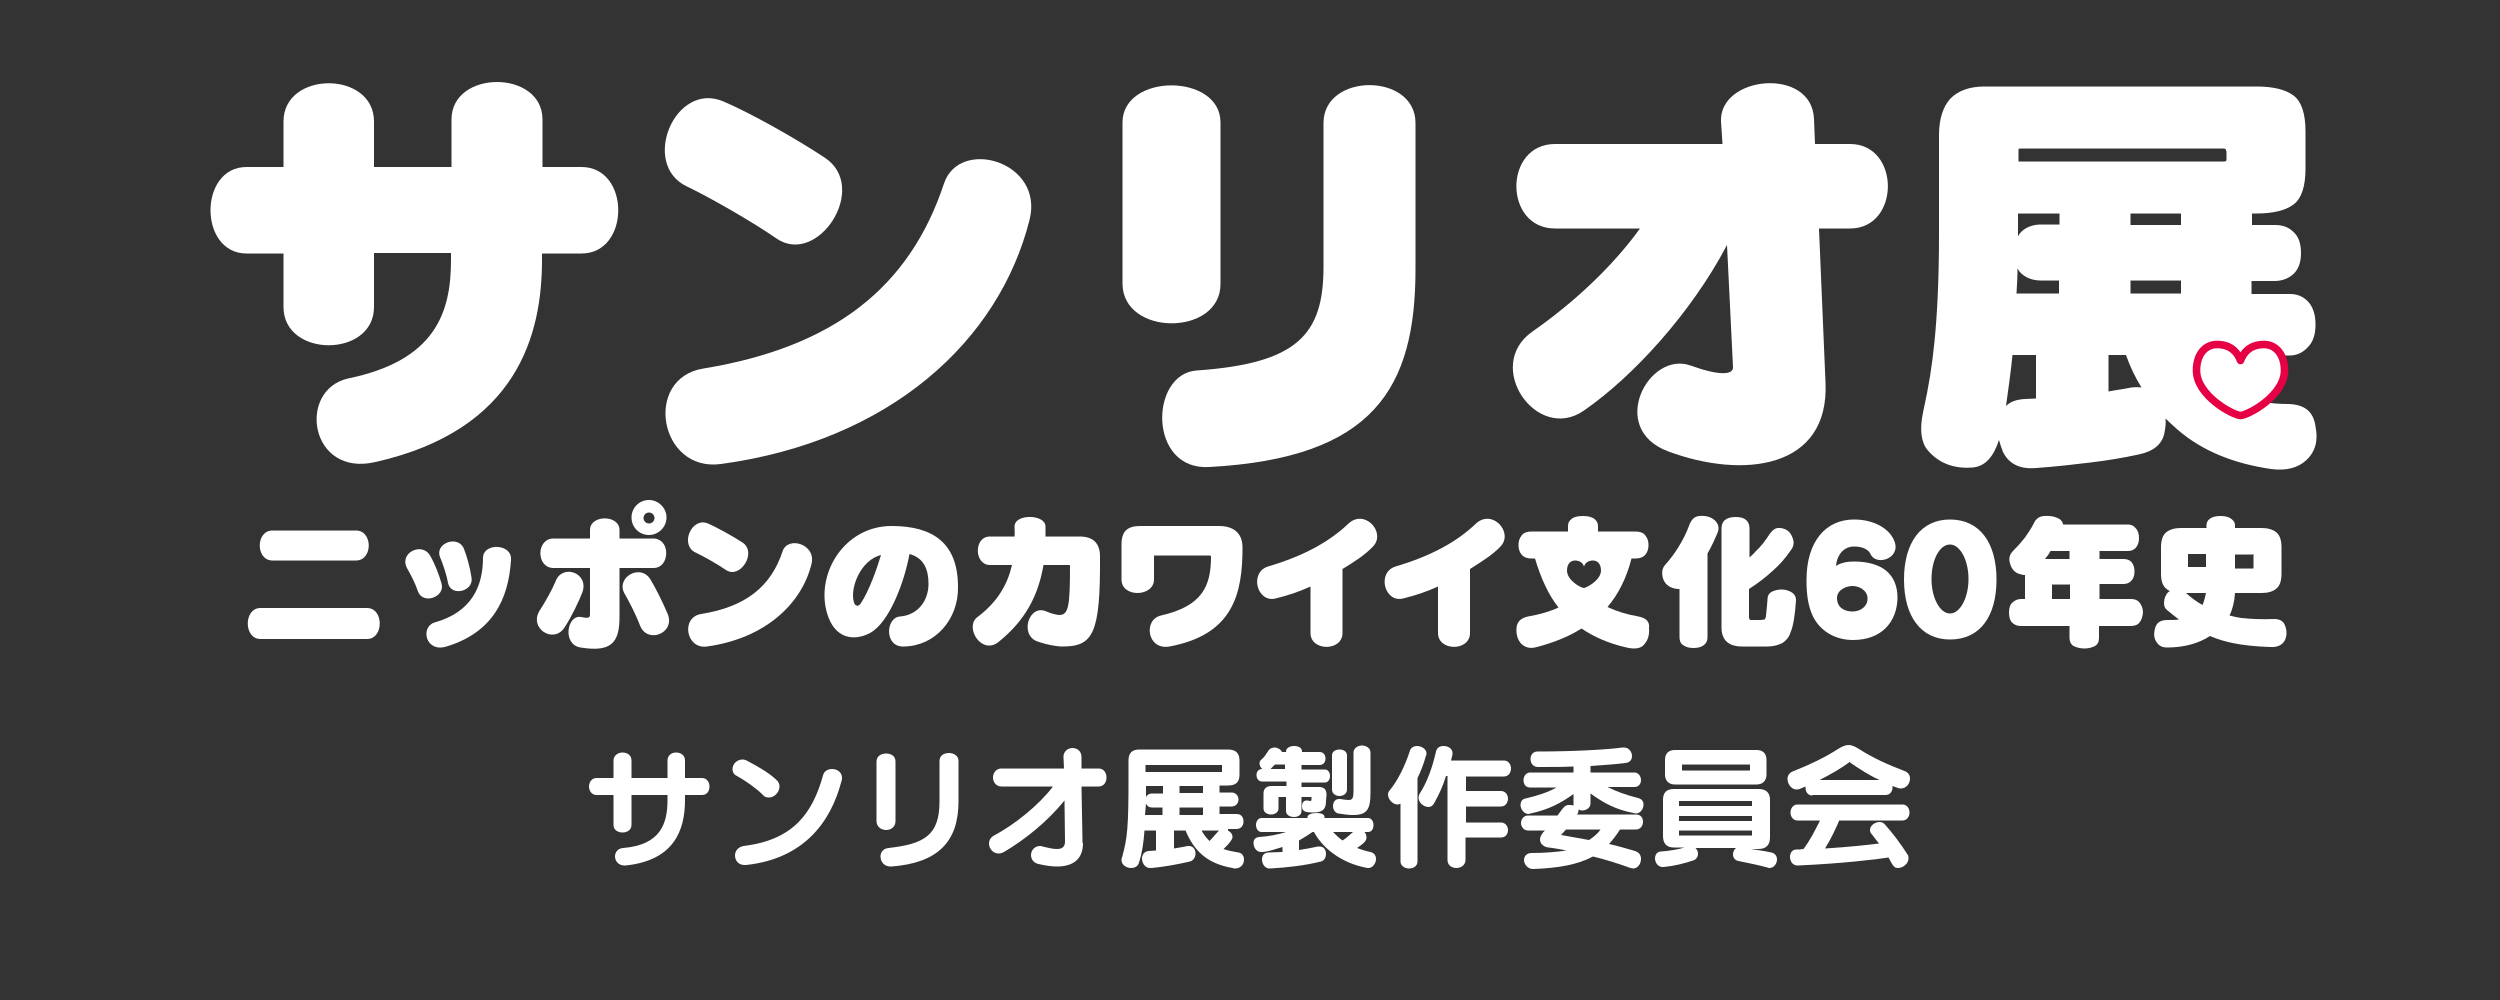 <?xml version="1.0" encoding="utf-8"?>
<!-- Generator: Adobe Illustrator 25.0.1, SVG Export Plug-In . SVG Version: 6.00 Build 0)  -->
<svg version="1.1" id="レイヤー_1" xmlns="http://www.w3.org/2000/svg" xmlns:xlink="http://www.w3.org/1999/xlink" x="0px"
	 y="0px" viewBox="0 0 500 200" style="enable-background:new 0 0 500 200;" xml:space="preserve">
<rect x="0" y="0" width="500" height="200" fill="#333333" stroke="none"/>
<style type="text/css">
	.st0{fill:#FFFFFF;}
	.st1{fill:#FFFFFF;stroke:#E60044;stroke-width:1.515;stroke-linecap:round;stroke-linejoin:round;stroke-miterlimit:10;}
</style>
<g>
	<g>
		<path class="st0" d="M108.4,50.7V52c0,14.9-4.9,34-33.3,40.4C61.9,95.5,59.4,78,69.6,75.7C87.1,72.1,90.2,62.5,90.2,52v-1.4H74.8
			v10.8c0,10.2-18.1,10.2-18.1,0V50.7h-7.4c-9.6,0-9.6-17.3,0-17.3h7.4v-9.1c0-10.2,18.1-10.2,18.1,0v9.1h15.5v-9.5
			c0-10,18.2-10,18.2,0v9.5h7.8c9.8,0,9.8,17.3,0,17.3H108.4z"/>
		<path class="st0" d="M155.3,47.7c-4.6-3.2-13.1-8.1-17.9-10.4c-9.4-4.4-2.4-21.2,7.3-17c5.4,2.3,14.3,7.3,20.2,11.2
			C174,37.4,163.6,53.4,155.3,47.7z M144.2,92.8c-12.4,1.7-15.6-17.2-3.5-19.1c26.1-4.3,41.2-16.2,48.1-37
			c3.1-9.3,20.1-4.4,17.1,7.3C199.8,68.2,178,88.2,144.2,92.8z"/>
		<path class="st0" d="M224.5,56.7V24.5c0-9.9,19.6-9.9,19.6,0v32.3C244.1,67.3,224.5,67.3,224.5,56.7z M241.9,93.4
			c-12.3,0.8-12-18.6-2.6-19.3c20.1-1.4,25.4-7.1,25.4-20.7V24.6c0-10.1,18.4-10.1,18.4,0v29.2C283.1,77.7,274.7,91.6,241.9,93.4z"
			/>
		<path class="st0" d="M363.8,45.8l1.3,30.7c0.8,17.4-16.6,19.3-31.4,13.8c-12.3-4.5-4-20.2,4.4-17.2c5.8,2.1,8.6,1.9,8.5,0.3
			l-1.2-24.4c-7.2,13.7-18.9,26.4-28.6,33.1c-9.4,6.6-20.2-8.9-10.3-15.8c8.3-5.8,16-13,21.5-20.6h-17c-10.3,0-10.3-16.9,0-16.9
			h33.5l-0.3-4.5c-0.4-9.2,18.2-11,18.6-0.5l0.2,5c0.1,0,7,0,7,0c10.1,0,10.1,16.9,0,16.9H363.8z"/>
		<path class="st0" d="M461.3,92c-1.7,1.6-4.1,2.2-7.1,1.8c-7.5-1.1-13.7-3.6-18.6-7.8c-0.9-0.8-1.7-1.5-2.5-2.3
			c0.1,0.9,0,1.8-0.2,2.8c-0.4,2.3-2.2,3.8-5.2,4.4c-3.2,0.7-6.3,1.2-9.6,1.6c-3.2,0.4-6.8,0.8-10.8,1.1c-3.3,0.3-5.5-0.8-6.7-3.2
			c-0.3-0.8-0.6-1.6-0.8-2.4c-1.1,3.4-2.8,5.3-5.3,5.5c-3.8,0.3-6.8-0.9-9-3.5c-1.3-1.6-1.6-4.1-0.9-7.5c1.2-5.4,1.8-9.3,2.3-14.2
			c0.5-5,0.9-12.1,0.9-21.3V27c0-3.2,0.8-5.6,2.2-7.2c1.5-1.6,3.8-2.5,6.9-2.5h54.4c3.3,0,5.8,0.6,7.4,1.8c1.6,1.2,2.4,3.6,2.4,7.2
			v7.4c0,3.6-0.8,6-2.4,7.2c-1.6,1.2-4.1,1.8-7.4,1.8h-0.9V45h4.6c1.5,0,2.7,0.4,3.7,1.4c1,0.9,1.5,2.3,1.5,4.2s-0.5,3.2-1.5,4.2
			c-1,0.9-2.3,1.4-3.8,1.4h-4.6v2.6h7.7c1.5,0,2.6,0.5,3.6,1.5c1,1.1,1.5,2.6,1.5,4.6c0,2-0.5,3.5-1.5,4.5c-1,1.1-2.2,1.7-3.7,1.7
			h-3.2c0.5,0.4,0.9,0.9,1.3,1.5c1.2,2,1,3.7-0.4,5.3c-0.5,0.6-1.7,1.6-2.7,2.5c1.5,0.3,3.1,0.4,4.8,0.4c3.2,0.1,5,1.5,5.4,4.5
			C463.7,88.2,463,90.4,461.3,92z M407.3,71c0,0-4.6,0-4.8,0c-0.4,3.9-0.9,7.3-1.3,10.2c0.9-0.9,2.1-1.3,3.8-1.4
			c0.7,0,1.5-0.1,2.2-0.1V71z M411.9,56.1h-3.8c-2,0-3.8-0.9-4.6-2.4c0,1.7-0.1,3.3-0.2,5h8.5V56.1z M445.2,30.2
			c0-0.3,0-0.3-0.1-0.4c0,0-0.2-0.1-0.4-0.1h-40.6c-0.2,0-0.3,0.1-0.4,0.1v0.4v2.1h41.1c0.3,0,0.4-0.1,0.4-0.1
			c0.1-0.1,0.1-0.2,0.1-0.4V30.2z M411.9,42.7h-8.3v4.6c0.6-1.4,2.5-2.4,4.5-2.4h3.8V42.7z M425.2,71h-3.5v7.3
			c1.4-0.3,2.6-0.4,4-0.7c0.9-0.2,1.8-0.2,2.6-0.1C427,75.4,426,73.3,425.2,71z M436.2,42.7h-10.1V45h10.1V42.7z M436.2,56.1h-10.1
			v2.6h10.1V56.1z M439.1,71c0.9,1.3,1.8,2.5,2.8,3.5c0.9-0.7,1.6-1.4,2.1-1.9c0.6-0.5,1.3-1,1.9-1.6H439.1z"/>
	</g>
	<path class="st1" d="M452.8,68.9c-2.8,0-4.1,1.6-4.7,3.2c-0.6-1.6-1.9-3.2-4.7-3.2c-2.3,0-4.1,1.9-4.1,5.2c0,5,7.2,8.9,8.8,9
		c1.6-0.1,8.8-4,8.8-9C456.9,70.8,455.1,68.9,452.8,68.9z"/>
	<g>
		<path class="st0" d="M52.1,127.8c-3.4,0-3.4-6.2,0-6.2h21.3c3.4,0,3.4,6.2,0,6.2H52.1z M54.5,112.1c-3.4,0-3.4-6,0-6h16.7
			c3.4,0,3.4,6,0,6H54.5z"/>
		<path class="st0" d="M83.6,118.3c-0.5-1.5-1.3-3.1-2.1-4.5c-1.9-3.2,2.9-5.5,4.5-2.7c1,1.7,1.8,3.8,2.3,5.6
			C89.1,119.4,84.6,121,83.6,118.3z M89.3,129.3c-4.2,1.3-5.3-3.9-2.4-4.8c7.5-2.1,9.7-7.3,9.7-13c0.1-3,5.9-2.8,5.6,0.5
			C101.7,119.9,98.5,126.5,89.3,129.3z M89.6,116.6c-0.3-1.8-1.1-4-1.6-5.2c-1.1-2.8,3.7-4.5,4.8-1.6c0.6,1.5,1.2,3.7,1.5,5.7
			C94.8,118.3,90.2,119.4,89.6,116.6z"/>
		<path class="st0" d="M112.9,125.5c-2.2,3.4-7.3,0.1-4.9-3.5c1.1-1.7,2.5-4.2,3.1-5.7c1.3-3.6,6.7-1.8,5.4,2.1
			C115.9,120,114.3,123.4,112.9,125.5z M132.8,108.9c1,1.7,0.3,4.7-2.1,4.7h-6.8v9.8c0,5.1-1.6,7.1-7.8,6.1
			c-3.7-0.6-2.7-6.6,0.1-6.1c1.4,0.3,1.8,0.2,1.8-0.5v-9.3h-7.3c-3.5,0-3.5-5.9,0-5.9h7.3V106c0-3.1,5.9-3.1,5.9,0v1.7h6.8
			C131.5,107.7,132.3,108.1,132.8,108.9z M128,125.1c-0.9-2.4-2.3-5-3.1-6.4c-1.8-3.2,3.2-6.1,5.2-2.8c0.9,1.5,2.3,4.2,3.4,6.8
			C135.2,126.6,129.5,128.9,128,125.1z"/>
		<path class="st0" d="M145.2,114c-1.6-1.1-4.4-2.7-6.1-3.5c-3.2-1.5-0.8-7.2,2.5-5.8c1.8,0.8,4.9,2.5,6.9,3.8
			C151.5,110.5,148,115.9,145.2,114z M141.4,129.3c-4.2,0.6-5.3-5.8-1.2-6.5c8.9-1.4,14-5.5,16.3-12.5c1-3.2,6.8-1.5,5.8,2.5
			C160.3,120.9,152.9,127.7,141.4,129.3z"/>
		<path class="st0" d="M180.8,129.3c-4,0.2-3.7-5.8-0.8-6c3.7-0.3,5.7-3.3,5.7-6.5c0-2.9-0.9-5.2-3.8-6c-1,5.5-4,13.7-7.9,15.8
			c-3.2,1.7-7.1,1.2-8.6-4c-2.3-7.9,3.5-17.4,12.9-17.4c8.3,0,13.3,3.4,13.3,12.2C191.7,123.8,187.1,129.2,180.8,129.3z
			 M170.8,120.5c0.3,0.9,1,0.8,1.4,0.1c1.6-2.4,3.2-6.9,4-9.6C172.1,112,169.9,117.7,170.8,120.5z"/>
		<path class="st0" d="M212.5,129.3c-1.3,0-3.3-0.4-5-1c-3.7-1.3-1.7-7.6,1.8-6c1.1,0.5,2.3,0.7,2.5,0.7c1.9,0,2.2-1.6,2.2-9.8
			c0-0.1,0-0.2-0.2-0.2h-5.1c-1.1,6.4-3.8,11.2-9,15.4c-3.4,2.7-6.9-3-4.2-5c4-3,6-6.5,6.9-10.4h-4.4c-3.2,0-3.3-5.7,0-5.7h4.9
			c0.1-0.4,0-1.5,0-2c0-2.6,6.2-2.5,6.2,0c0,0.4,0,1.5,0,2h6.8c2.8,0,4.1,1.4,4.1,4C220.1,126.8,218.6,129.3,212.5,129.3z"/>
		<path class="st0" d="M233.9,129.3c-4.5,0.8-5.3-5.4-1.7-6.2c8.3-1.9,10-5.9,10-11.8c0-0.1-0.1-0.2-0.3-0.2h-11.1v4.8
			c0,3.5-6.5,3.7-6.5,0v-7c0-2.7,1.2-3.7,3.8-3.7h15.7c2.9,0,4.7,1.4,4.7,4.3C248.5,118.7,246.7,126.9,233.9,129.3z"/>
		<path class="st0" d="M268.5,113.8v12.8c0,3.7-6.4,3.7-6.4,0v-9.3c-2.4,1.1-4.6,1.8-7,2.4c-3.7,0.9-5.3-5.2-1.5-6.4
			c7.1-2.1,12.2-4.9,16-8.5c3.3-3.2,7.7,1.7,5,4.5C273,111,270.8,112.4,268.5,113.8z"/>
		<path class="st0" d="M294,113.8v12.8c0,3.7-6.4,3.7-6.4,0v-9.3c-2.4,1.1-4.6,1.8-7,2.4c-3.7,0.9-5.3-5.2-1.5-6.4
			c7.1-2.1,12.2-4.9,16-8.5c3.3-3.2,7.7,1.7,5,4.5C298.5,111,296.2,112.4,294,113.8z"/>
		<path class="st0" d="M341.5,110.7v16.7c0,0.7-0.2,1.2-0.7,1.6c-0.5,0.4-1.2,0.6-2.1,0.6c-0.9,0-1.6-0.2-2.1-0.6
			c-0.5-0.3-0.7-0.9-0.7-1.6v-9.6c-0.3,0-0.6,0-1-0.1c-1.2-0.3-1.9-0.9-2.3-2c-0.3-1.1-0.2-2,0.4-2.7c1-1.1,1.9-2.3,2.7-3.6
			c0.8-1.3,1.6-2.8,2.2-4.5c0.4-1,1-1.6,1.9-1.7c1.3-0.1,2.3,0.1,3.2,0.9c0.7,0.7,0.9,1.5,0.5,2.5
			C342.9,108,342.3,109.3,341.5,110.7z M358.1,126.5c-0.3,1-0.9,1.6-1.6,2.1c-0.8,0.4-1.8,0.7-3,0.7h-5.1c-2.7,0-4.1-1.3-4.1-3.8
			v-19.8c0-0.7,0.2-1.3,0.7-1.7c0.5-0.4,1.2-0.6,2.1-0.6c1,0,1.7,0.2,2.1,0.6c0.5,0.4,0.7,1,0.7,1.7v5.8c0.4-0.4,0.9-0.8,1.2-1.2
			c1.1-1,2-2.2,2.9-3.6c0.6-0.8,1.2-1.2,2-1.1c1.2,0.1,2,0.7,2.4,1.7c0.5,1,0.4,1.9-0.2,2.7c-1.1,1.6-2.3,3-3.7,4.2
			c-1.4,1.3-3,2.5-4.7,3.6v5.6c0,0.4,0.1,0.6,0.4,0.6h1.9c0.3,0,0.6-0.1,0.8-0.1c0.1-0.1,0.3-0.4,0.3-0.8c0.1-0.8,0.2-1.9,0.3-3.2
			c0-0.9,0.4-1.4,1.2-1.7c1.1-0.4,2.1-0.4,3.1,0c1,0.4,1.4,1,1.4,1.9C359,122.9,358.7,125.1,358.1,126.5z"/>
		<path class="st0" d="M427.9,124.5c-0.4,0.5-1,0.7-1.8,0.7h-6.3v2.4c0,0.8-0.3,1.3-0.8,1.6c-0.6,0.3-1.3,0.5-2.1,0.5
			s-1.6-0.2-2.2-0.5c-0.5-0.3-0.8-0.9-0.8-1.6v-2.4h-9.7c-0.7,0-1.3-0.2-1.8-0.7c-0.4-0.4-0.6-1.1-0.6-2c0-0.9,0.2-1.6,0.7-2
			c0.4-0.4,1-0.7,1.7-0.7h0.8V115c-0.2,0-0.5,0-0.7-0.1c-1.1-0.2-1.8-0.8-2.2-1.9c-0.4-1.1-0.3-2,0.5-2.8c0.9-0.9,1.7-1.8,2.4-2.7
			c0.7-1,1.3-1.9,1.8-2.9c0.4-0.9,1.1-1.3,1.9-1.4c1.3-0.1,2.3,0.1,3.2,0.6c0.4,0.3,0.7,0.7,0.7,1.1h13c0.6,0,1.1,0.2,1.5,0.7
			c0.5,0.5,0.7,1.2,0.7,2c0,0.8-0.2,1.4-0.6,1.9c-0.4,0.5-1,0.7-1.6,0.7h-5.7v1.6h4.8c0.7,0,1.2,0.2,1.6,0.6
			c0.4,0.5,0.6,1.1,0.6,1.9s-0.2,1.4-0.6,1.8c-0.4,0.5-1,0.7-1.6,0.7h-4.8v3h6.3c0.7,0,1.3,0.2,1.7,0.7c0.4,0.5,0.7,1.2,0.7,2
			C428.5,123.4,428.3,124,427.9,124.5z M413.9,110.2h-3.8c-0.3,0.6-0.7,1.1-1.1,1.6h4.9V110.2z M413.9,116.9h-3.2
			c-0.2,0-0.3,0-0.3,0c0,0,0,0.1,0,0.4v2.5h3.6V116.9z"/>
		<path class="st0" d="M457,128c-0.5,1-1.5,1.5-3,1.4c-3.1-0.1-5.6-0.4-7.5-0.8c-1.4-0.3-2.9-0.7-4.5-1.4c-2.3,1.5-5.2,2.3-8.6,2.3
			c-0.9,0-1.6-0.3-2.1-1.1c-0.5-0.7-0.6-1.6-0.3-2.7c0.3-1.2,1.1-1.7,2.5-1.7c0.8,0,1.6,0,2.3-0.1c-0.8-0.6-1.6-1.2-2.4-1.9
			c-0.6-0.5-0.7-1.2-0.5-2.2c0.2-0.7,0.5-1.3,1.1-1.6c-0.3-0.1-0.6-0.3-0.8-0.5c-0.7-0.6-1-1.6-1-3v-5.2c0-1.4,0.3-2.4,1-3
			c0.7-0.6,1.7-0.9,3-0.9h5.1v-0.6c0-0.4,0.2-0.9,0.6-1.2c0.5-0.4,1.2-0.6,2.2-0.6c1,0,1.7,0.2,2.2,0.6c0.5,0.4,0.7,0.8,0.7,1.2v0.6
			h5.3c1.3,0,2.3,0.3,3,0.9c0.7,0.6,1,1.6,1,3v5.2c0,1.4-0.3,2.4-1,3c-0.7,0.6-1.7,0.9-3,0.9h-5.3c-0.1,1.7-0.5,3.3-1.1,4.5
			c0.8,0.2,1.6,0.4,2.4,0.5c1.9,0.2,4.1,0.3,6.5,0.2c1.1,0,1.9,0.4,2.2,1.3C457.4,126.1,457.4,127.1,457,128z M437.2,118.6
			c1.1,1,2.2,1.8,3.3,2.4c0.3-0.7,0.5-1.4,0.7-2.4H437.2z M441.2,110.8h-3.5c-0.1,0-0.1,0-0.1,0c0,0,0,0.1,0,0.1v2.4
			c0,0.1,0,0.1,0,0.1c0,0,0.1,0,0.1,0h3.5V110.8z M450.8,111c0-0.1,0-0.1,0-0.1c0,0-0.1,0-0.1,0H447v2.8h3.6c0.1,0,0.1,0,0.1,0
			c0,0,0-0.1,0-0.1V111z"/>
		<path class="st0" d="M129.8,100c-2,0-3.5,1.6-3.5,3.5c0,2,1.6,3.5,3.5,3.5s3.5-1.6,3.5-3.5C133.3,101.6,131.7,100,129.8,100z
			 M129.8,104.7c-0.6,0-1.1-0.5-1.1-1.1c0-0.6,0.5-1.1,1.1-1.1s1.1,0.5,1.1,1.1C130.9,104.2,130.4,104.7,129.8,104.7z"/>
		<path class="st0" d="M327.7,123.3c-2.3-0.4-4.3-1-6.2-1.9c2.2-2.6,3.8-5.8,4.8-9.7h0.8c0.9,0,1.6-0.3,2-0.8
			c0.4-0.5,0.6-1.1,0.6-1.9c0-0.8-0.2-1.4-0.7-2c-0.4-0.5-1.1-0.7-2-0.7h-7.4v-1.1c0-0.5-0.2-1-0.7-1.4c-0.5-0.4-1.3-0.6-2.3-0.6
			s-1.9,0.2-2.3,0.6c-0.5,0.4-0.7,0.8-0.7,1.4v1.1h-7.2c-0.9,0-1.6,0.2-2,0.7c-0.5,0.6-0.7,1.2-0.7,2c0,0.8,0.2,1.4,0.6,1.9
			c0.5,0.6,1.2,0.8,2,0.8h0.7c1.2,4,2.7,7.3,4.7,9.8c-1.7,0.8-3.8,1.4-6.1,1.8c-1.4,0.3-2.2,1-2.3,2.3c-0.1,1.2,0.2,2.3,0.9,3.1
			c0.8,0.8,1.8,1.1,3.2,0.7c3.4-0.9,6.4-2.1,8.9-3.7c2.5,1.7,5.5,3,9,3.8c1.7,0.4,3,0.2,3.6-0.7c0.7-0.8,1-1.8,0.9-3.1
			C330,124.3,329.2,123.6,327.7,123.3z M316.8,117.6c-0.6,0-3.4-1.5-3.4-3.5c0-1.3,0.7-2,1.6-2c1.1,0,1.6,0.6,1.8,1.2
			c0.2-0.6,0.7-1.2,1.8-1.2c0.9,0,1.6,0.7,1.6,2C320.2,116,317.4,117.5,316.8,117.6z"/>
		<path class="st0" d="M390,103.9c-5.8,0-9.2,4.6-9.2,12s3.4,12,9.2,12c6,0,9.3-4.6,9.3-12S395.9,103.9,390,103.9z M390,122.7
			c-2,0-3.7-3.1-3.7-6.9c0-3.8,1.6-6.9,3.7-6.9c2,0,3.7,3.1,3.7,6.9C393.7,119.6,392,122.7,390,122.7z"/>
		<path class="st0" d="M370.6,128c-3.7,0-6.6-1.9-8-4.7c-1-2.1-1.3-4.4-1.3-7.3c0-7.9,4-12.1,9.5-12.1c4.1,0,7.2,1.9,8.1,4.4
			c1.3,3.4-3.7,5-4.8,2.5c-0.4-0.9-1.6-1.5-3.3-1.5c-2,0-3.4,1.6-3.6,3.9c0.8-0.6,2.2-0.9,3.5-0.9c5.7,0,8.8,2.5,8.8,7.3
			C379.4,124.3,376.4,128,370.6,128z M370.5,117.2c-1.3,0-3.1,0.8-3.1,2.4c0,2,1.6,2.7,3.1,2.7c1.7,0,3-1.1,3-2.5
			C373.6,118.3,372.1,117.2,370.5,117.2z"/>
	</g>
	<g>
		<path class="st0" d="M137,159v1c0,6.2-2.3,12.1-11.9,13.1h-0.2c-1.2,0-1.9-0.9-1.9-1.8c0-0.8,0.5-1.6,1.6-1.7
			c7.6-0.6,8.9-5,8.9-9.6v-1h-7.2v6c0,1-0.9,1.5-1.8,1.5s-1.8-0.5-1.8-1.5v-6h-3.4c-1,0-1.5-0.9-1.5-1.7s0.5-1.7,1.5-1.7h3.4v-3.5
			c0-1,0.9-1.6,1.8-1.6s1.8,0.5,1.8,1.6v3.5h7.2v-3.5c0-1.1,0.9-1.6,1.7-1.6c0.9,0,1.8,0.5,1.8,1.6v3.5h3.4c1,0,1.5,0.9,1.5,1.7
			c0,0.9-0.5,1.7-1.5,1.7H137z"/>
		<path class="st0" d="M152.6,159c-1.3-1.3-3.4-2.8-5.2-3.8c-0.7-0.3-0.9-0.9-0.9-1.4c0-1,0.9-1.9,2-1.9c0.3,0,0.7,0.1,1,0.3
			c1.7,0.9,4.1,2.2,5.7,3.7c0.5,0.4,0.7,0.9,0.7,1.4c0,1.1-1,2.2-2.1,2.2C153.3,159.5,152.9,159.4,152.6,159 M149.2,173
			c-0.1,0-0.2,0-0.3,0c-1.3,0-1.9-1-1.9-1.9s0.6-1.7,1.7-1.9c10-1.2,13.8-6.6,15.9-14.1c0.2-0.9,1-1.3,1.8-1.3c1,0,2,0.6,2,1.8
			c0,0.2,0,0.4-0.1,0.6C166.1,164.7,160.5,171.8,149.2,173"/>
		<path class="st0" d="M175.3,152.3c0-1.1,1-1.6,1.9-1.6c1,0,1.9,0.5,1.9,1.6v11.9c0,1.2-0.9,1.8-1.9,1.8c-0.9,0-1.9-0.6-1.9-1.8
			V152.3z M178.1,173.3c-1.3,0-2-1-2-2c0-0.8,0.5-1.6,1.6-1.7c7.1-0.8,10.2-2.5,10.2-9.3v-8.1c0-1.1,0.9-1.6,1.9-1.6
			c0.9,0,1.9,0.5,1.9,1.6v8.1c0,8.1-4.2,12.3-13.4,13H178.1z"/>
		<path class="st0" d="M216.6,168.6c0,3.5-2.3,4.7-5.2,4.7c-1.2,0-2.4-0.2-3.7-0.5c-1-0.2-1.5-1-1.5-1.8c0-0.9,0.7-1.8,1.8-1.8
			c0.2,0,0.3,0,0.5,0.1c1.2,0.3,2.1,0.5,2.9,0.5c1,0,1.6-0.4,1.6-1.5v-0.1l-0.1-8.1c-3.5,4.3-7.9,7.8-12.1,10.3
			c-0.4,0.2-0.7,0.3-1.1,0.3c-1.1,0-1.9-1-1.9-2c0-0.6,0.3-1.2,1-1.6c4-2.1,8.9-6,11.8-9.8h-10.3c-1.1,0-1.7-0.9-1.7-1.8
			c0-0.9,0.6-1.8,1.7-1.8h12.5l-0.1-2.2c-0.1-1,0.7-1.9,1.8-1.9c0.9,0,1.8,0.6,1.8,1.8v2.3h3.4c1.1,0,1.6,0.9,1.6,1.8
			c0,0.9-0.5,1.8-1.6,1.8h-3.4l0.2,11v0.3H216.6z"/>
		<path class="st0" d="M245.6,166.1c0.5,0.3,0.9,0.7,0.9,1.3c0,0.3-0.3,1-1.8,2.4c0.8,0.3,1.8,0.5,3,0.7c0.7,0.1,1.1,0.7,1.1,1.4
			c0,0.9-0.6,1.8-1.8,1.8c-0.1,0-0.3,0-0.5-0.1c-5.2-0.9-7.7-3.5-9.4-7.5h-2.3v3.6c1-0.2,1.9-0.3,2.7-0.5c0.1,0,0.3,0,0.3,0
			c0.9,0,1.3,0.8,1.3,1.5s-0.4,1.4-1.1,1.6c-2.6,0.6-5.4,1.1-7.7,1.3H230c-1,0-1.6-1-1.6-1.9c0-0.7,0.4-1.4,1.3-1.5l1.5-0.1v-4h-2.3
			c-0.2,2.6-0.5,4.6-1.1,6.4c-0.2,0.8-0.9,1.1-1.6,1.1c-0.9,0-1.9-0.6-1.9-1.6c0-0.2,0-0.3,0.1-0.5c1.1-3.9,1.3-6.1,1.3-16v-3.4
			c0-1.5,0.7-2.2,2.2-2.2h17.7c1.5,0,2.3,0.7,2.3,2.2v2.8c0,1.5-0.7,2.2-2.3,2.2h-1.7v1.4h2.4c0.9,0,1.4,0.7,1.4,1.4
			s-0.5,1.4-1.4,1.4h-2.4v1.5h3.4c1,0,1.4,0.7,1.4,1.5s-0.5,1.5-1.4,1.5h-1.7V166.1z M232.6,161.5h-2.2c-0.6,0-1-0.3-1.2-0.8
			L229,163h3.5v-1.5H232.6z M244.4,153h-15.3v1.4h15.3V153z M232.6,157.2h-3.4v2.2c0.2-0.4,0.6-0.7,1.2-0.7h2.2V157.2z M240.6,157.2
			h-4.7v1.4h4.7V157.2z M240.6,161.5h-4.7v1.5h4.7V161.5z M240.3,166.1c0.5,0.9,1,1.5,1.6,2.1c0.6-0.6,1.4-1.6,1.9-2.1H240.3z"/>
		<path class="st0" d="M272.9,166.4c0.3,0.3,0.4,0.8,0.4,1.1c0,0.6-0.4,1.1-1.9,2.1c0.8,0.3,1.7,0.6,2.7,0.8
			c0.8,0.2,1.1,0.8,1.1,1.4c0,0.9-0.7,1.8-1.5,1.8c-0.1,0-0.1,0-0.2,0c-5.5-1-9.1-4.2-10.7-7.2h-0.3c-0.4,0.3-1.8,1.2-2.7,1.7v1.9
			c1.2-0.2,2.5-0.4,3.8-0.7c0.1,0,0.2,0,0.3,0c0.9,0,1.3,0.7,1.3,1.5c0,0.6-0.3,1.3-1,1.5c-3.2,0.8-6.7,1.2-10.2,1.4h-0.1
			c-0.9,0-1.5-0.9-1.5-1.8c0-0.7,0.3-1.3,1.2-1.4c1,0,1.9-0.1,2.9-0.1v-1c-1.4,0.4-2.7,0.9-4,1c-0.1,0-0.2,0-0.3,0
			c-0.9,0-1.5-0.9-1.5-1.8c0-0.6,0.3-1.1,1.1-1.2c1.8-0.1,3.9-0.5,5.4-1h-4.9c-0.7,0-1.1-0.7-1.1-1.4s0.4-1.4,1.1-1.4h9.2v-0.2
			c0-0.5,0.9-0.8,1.8-0.8c0.8,0,1.6,0.2,1.6,0.8v0.2h8.7c0.7,0,1.1,0.7,1.1,1.4s-0.3,1.4-1.1,1.4H272.9z M265.2,160.2
			c0,1.6-0.6,2.3-2.6,2.3c-1.7,0-2.2-0.3-2.2-1.3c0-0.6,0.3-1.1,0.9-1.1h0.2c0.2,0,0.4,0.1,0.5,0.1c0.2,0,0.3-0.1,0.3-0.3v-0.5h-2
			v2.8c0,0.8-0.7,1.2-1.5,1.2s-1.6-0.4-1.6-1.2v-2.8h-1.5v2.3c0,0.8-0.8,1.2-1.5,1.2s-1.5-0.4-1.5-1.2v-3c0-1,0.6-1.5,1.6-1.5h3
			v-0.9h-4.9c-0.7,0-1.1-0.6-1.1-1.3s0.4-1.2,1.2-1.2c-0.4-0.2-0.6-0.8-0.6-1.1s0.1-0.6,0.4-0.8c0.6-0.5,1-1.2,1.4-1.8
			c0.3-0.4,0.7-0.6,1.2-0.6c0.6,0,1.3,0.4,1.5,0.9h0.8v-0.1c0-0.7,0.8-1.1,1.6-1.1c0.8,0,1.6,0.3,1.6,1.1v0.1h3.5
			c0.8,0,1.2,0.6,1.2,1.3s-0.4,1.3-1.2,1.3h-3.6v0.9h4.7c0.6,0,1,0.6,1,1.3s-0.4,1.3-1,1.3h-4.7v0.9h3.5c1,0,1.5,0.5,1.5,1.5
			L265.2,160.2L265.2,160.2z M257,152.9h-2c-0.2,0.2-0.7,0.7-0.9,0.9h2.9V152.9z M266.4,151.1c0-0.8,0.7-1.2,1.5-1.2
			s1.5,0.4,1.5,1.2v6.8c0,0.8-0.7,1.3-1.5,1.3s-1.5-0.5-1.5-1.3V151.1z M266.6,166.4c0.6,0.6,1.2,1.2,1.9,1.7
			c0.8-0.5,1.4-1.1,2.1-1.7H266.6z M270.7,150.5c0-0.9,0.9-1.4,1.7-1.4c0.8,0,1.7,0.5,1.7,1.4v8c0,3.4-0.7,4.5-3.5,4.5
			c-0.8,0-1.7-0.1-2.9-0.3c-0.7-0.1-1.1-0.8-1.1-1.5s0.4-1.4,1.2-1.4c0.1,0,0.2,0,0.2,0c0.7,0.1,1.3,0.2,1.7,0.2c0.9,0,1-0.5,1-2
			L270.7,150.5L270.7,150.5z"/>
		<path class="st0" d="M280.2,160.7c-0.2,0.1-0.5,0.2-0.7,0.2c-0.9,0-1.9-1-1.9-2c0-0.3,0.1-0.6,0.4-0.9c1.6-2,3-4.8,4-7.9
			c0.2-0.6,0.8-0.9,1.4-0.9c0.9,0,1.9,0.6,1.9,1.5c0,0.1,0,0.3-0.1,0.4c-0.4,1.5-1,3.1-1.7,4.5v16.7c0,0.9-0.8,1.4-1.7,1.4
			c-0.8,0-1.7-0.5-1.7-1.4v-11.6H280.2z M293.1,167.5v4.5c0,1-0.9,1.6-1.8,1.6s-1.8-0.5-1.8-1.6v-16.8h-0.3c-0.6,2-1.4,3.7-2.4,5.5
			c-0.3,0.5-0.7,0.7-1.1,0.7c-1,0-2-0.9-2-1.9c0-0.2,0.1-0.4,0.2-0.7c1.6-2.5,2.6-5.4,3.3-8.5c0.2-0.8,0.8-1.1,1.5-1.1
			c0.9,0,1.8,0.5,1.8,1.4c0,0.1,0,0.2,0,0.3l-0.3,1.2h10.6c0.9,0,1.4,0.8,1.4,1.6s-0.5,1.6-1.4,1.6h-7.6v2.9h7
			c0.9,0,1.4,0.8,1.4,1.5c0,0.8-0.5,1.6-1.4,1.6h-7v3.2h7c0.9,0,1.4,0.8,1.4,1.5c0,0.8-0.5,1.5-1.4,1.5H293.1z"/>
		<path class="st0" d="M324,165.9c-0.7,1.1-1.4,2-2.2,2.9c1.8,0.4,3.5,0.9,5.2,1.4c0.9,0.3,1.2,0.9,1.2,1.6c0,0.9-0.6,1.9-1.6,1.9
			c-0.2,0-0.3-0.1-0.5-0.1c-2.5-0.9-5-1.7-7.5-2.3c-3.2,1.7-7,2.3-11.9,2.5h-0.1c-1.1,0-1.8-1-1.8-1.8c0-0.7,0.5-1.4,1.5-1.4
			c2.5,0,5.1-0.2,7-0.5c-1-0.2-2.6-0.5-3.6-0.6s-1.7-0.8-1.7-1.6c0-0.4,0.2-0.9,0.6-1.4l0.4-0.4h-3.4c-0.9,0-1.4-0.8-1.4-1.5
			s0.5-1.5,1.4-1.5h5.9c1.4-1.9,1.5-2.1,2.4-2.1c0.3,0,0.5,0,0.8,0.1v-2.3c-2.5,1.8-4.9,3.1-8.6,3.9c-0.1,0-0.3,0.1-0.4,0.1
			c-0.9,0-1.6-1-1.6-1.8c0-0.6,0.3-1.2,1-1.3c2.5-0.6,4.4-1.2,6.2-2.2H306c-0.9,0-1.3-0.7-1.3-1.5c0-0.7,0.5-1.5,1.3-1.5h8.7v-1.2
			c-2.2,0.1-4.5,0.1-7.1,0.1c-1,0-1.5-0.8-1.5-1.6s0.5-1.5,1.4-1.5c7.4,0,14.2-0.4,17-0.8c0.1,0,0.2,0,0.3,0c1,0,1.6,0.9,1.6,1.7
			c0,0.7-0.4,1.3-1.3,1.4c-1.5,0.2-4,0.4-7,0.6v1.3h8.8c0.8,0,1.3,0.8,1.3,1.5s-0.4,1.4-1.3,1.4h-5.4c1.8,0.9,3.7,1.6,6.1,2.2
			c0.8,0.2,1.1,0.7,1.1,1.3c0,0.9-0.6,1.8-1.6,1.8c-0.1,0-0.3-0.1-0.4-0.1c-3.7-0.7-6.1-2.1-8.6-3.9v2c0,0.9-0.9,1.4-1.7,1.4
			c-0.2,0-0.5-0.1-0.7-0.2c0,0.1,0,0.2,0,0.2c0,0.2-0.1,0.6-0.3,0.8h11.8c1,0,1.4,0.7,1.4,1.5c0,0.7-0.5,1.5-1.4,1.5L324,165.9
			L324,165.9z M313.2,165.9c-0.3,0.3-0.6,0.7-1,1.1c1.6,0.3,3.5,0.6,5.6,1c0.9-0.6,1.7-1.2,2.3-2.1H313.2z"/>
		<path class="st0" d="M349.5,169.7c1.4,0.2,3.5,0.5,4.8,0.8c0.8,0.2,1.1,0.8,1.1,1.4c0,0.8-0.6,1.7-1.5,1.7c-0.1,0-0.3,0-0.4-0.1
			c-1.9-0.5-3.8-0.9-5.8-1.3c-0.7-0.1-1.1-0.7-1.1-1.3c0-0.5,0.2-1,0.6-1.3h-8.1c0.3,0.3,0.5,0.7,0.5,1.1c0,0.6-0.3,1.2-1,1.4
			c-1.8,0.6-3.7,1.1-5.9,1.3h-0.2c-0.9,0-1.5-0.9-1.5-1.7c0-0.7,0.4-1.4,1.2-1.4c1.4-0.1,3.5-0.4,4.7-0.8h-2.1
			c-1.5,0-2.2-0.8-2.2-2.3V160c0-1.5,0.7-2.2,2.2-2.2h16.9c1.5,0,2.3,0.7,2.3,2.2v7.5c0,1.5-0.8,2.3-2.3,2.3h-2.2V169.7z M335,156.9
			c-1.3,0-2-0.8-2-2V152c0-1.3,0.7-2,2-2h16.3c1.3,0,2,0.7,2,2v2.9c0,1.2-0.7,2-2,2H335z M350.4,160.2h-14.6v1h14.6V160.2z
			 M350.4,163.2h-14.6v1h14.6V163.2z M350.4,166.1h-14.6v1h14.6V166.1z M350,152.9h-13.6v1.2H350V152.9z"/>
		<path class="st0" d="M362.5,159.1c-1,0-1.4-0.8-1.4-1.6c0-0.1,0-0.2,0-0.2l-1.2,0.5c-0.2,0.1-0.4,0.1-0.6,0.1
			c-1,0-1.8-1.1-1.8-2.1c0-0.6,0.3-1.2,1-1.5c3.3-1.3,6.3-2.7,9.1-4.5c0.8-0.5,1.5-0.8,2.1-0.8c0.7,0,1.3,0.3,2.1,0.8
			c2.8,1.8,5.7,3.1,9.1,4.4c0.8,0.3,1.1,0.9,1.1,1.5c0,1-0.7,2-1.9,2c-0.2,0-0.6-0.1-1.6-0.5c0,0.1,0,0.2,0,0.3
			c0,0.8-0.5,1.5-1.4,1.5h-14.6V159.1z M367.8,164.2c-0.6,1.4-1.5,3.4-2.8,5.5c4.7-0.3,8.5-0.7,10.8-1c-0.5-0.6-1-1.3-1.4-1.8
			c-0.3-0.3-0.4-0.6-0.4-0.9c0-0.9,1-1.6,1.9-1.6c0.3,0,0.7,0.1,1,0.4c1.7,1.9,3.2,3.9,4.6,6.1c0.2,0.2,0.2,0.5,0.2,0.8
			c0,1-1.1,1.9-2.1,1.9c-0.7,0-0.9-0.2-1.9-2.1c-2.5,0.4-9.3,1.2-18.1,1.6h-0.1c-1,0-1.5-0.9-1.5-1.7s0.4-1.5,1.3-1.5
			c0.5,0,0.9,0,1.4-0.1c1.3-1.7,2.4-3.9,3.3-5.7h-4.5c-0.9,0-1.4-0.8-1.4-1.6s0.5-1.6,1.4-1.6h21c0.9,0,1.4,0.8,1.4,1.6
			s-0.5,1.6-1.4,1.6h-12.7V164.2z M375.9,156c-2-0.9-4-2.2-5.9-3.5c0,0,0-0.1-0.1-0.1c0,0-0.1,0-0.1,0.1c-1.8,1.3-3.9,2.5-5.9,3.5
			H375.9z"/>
	</g>
</g>
</svg>
